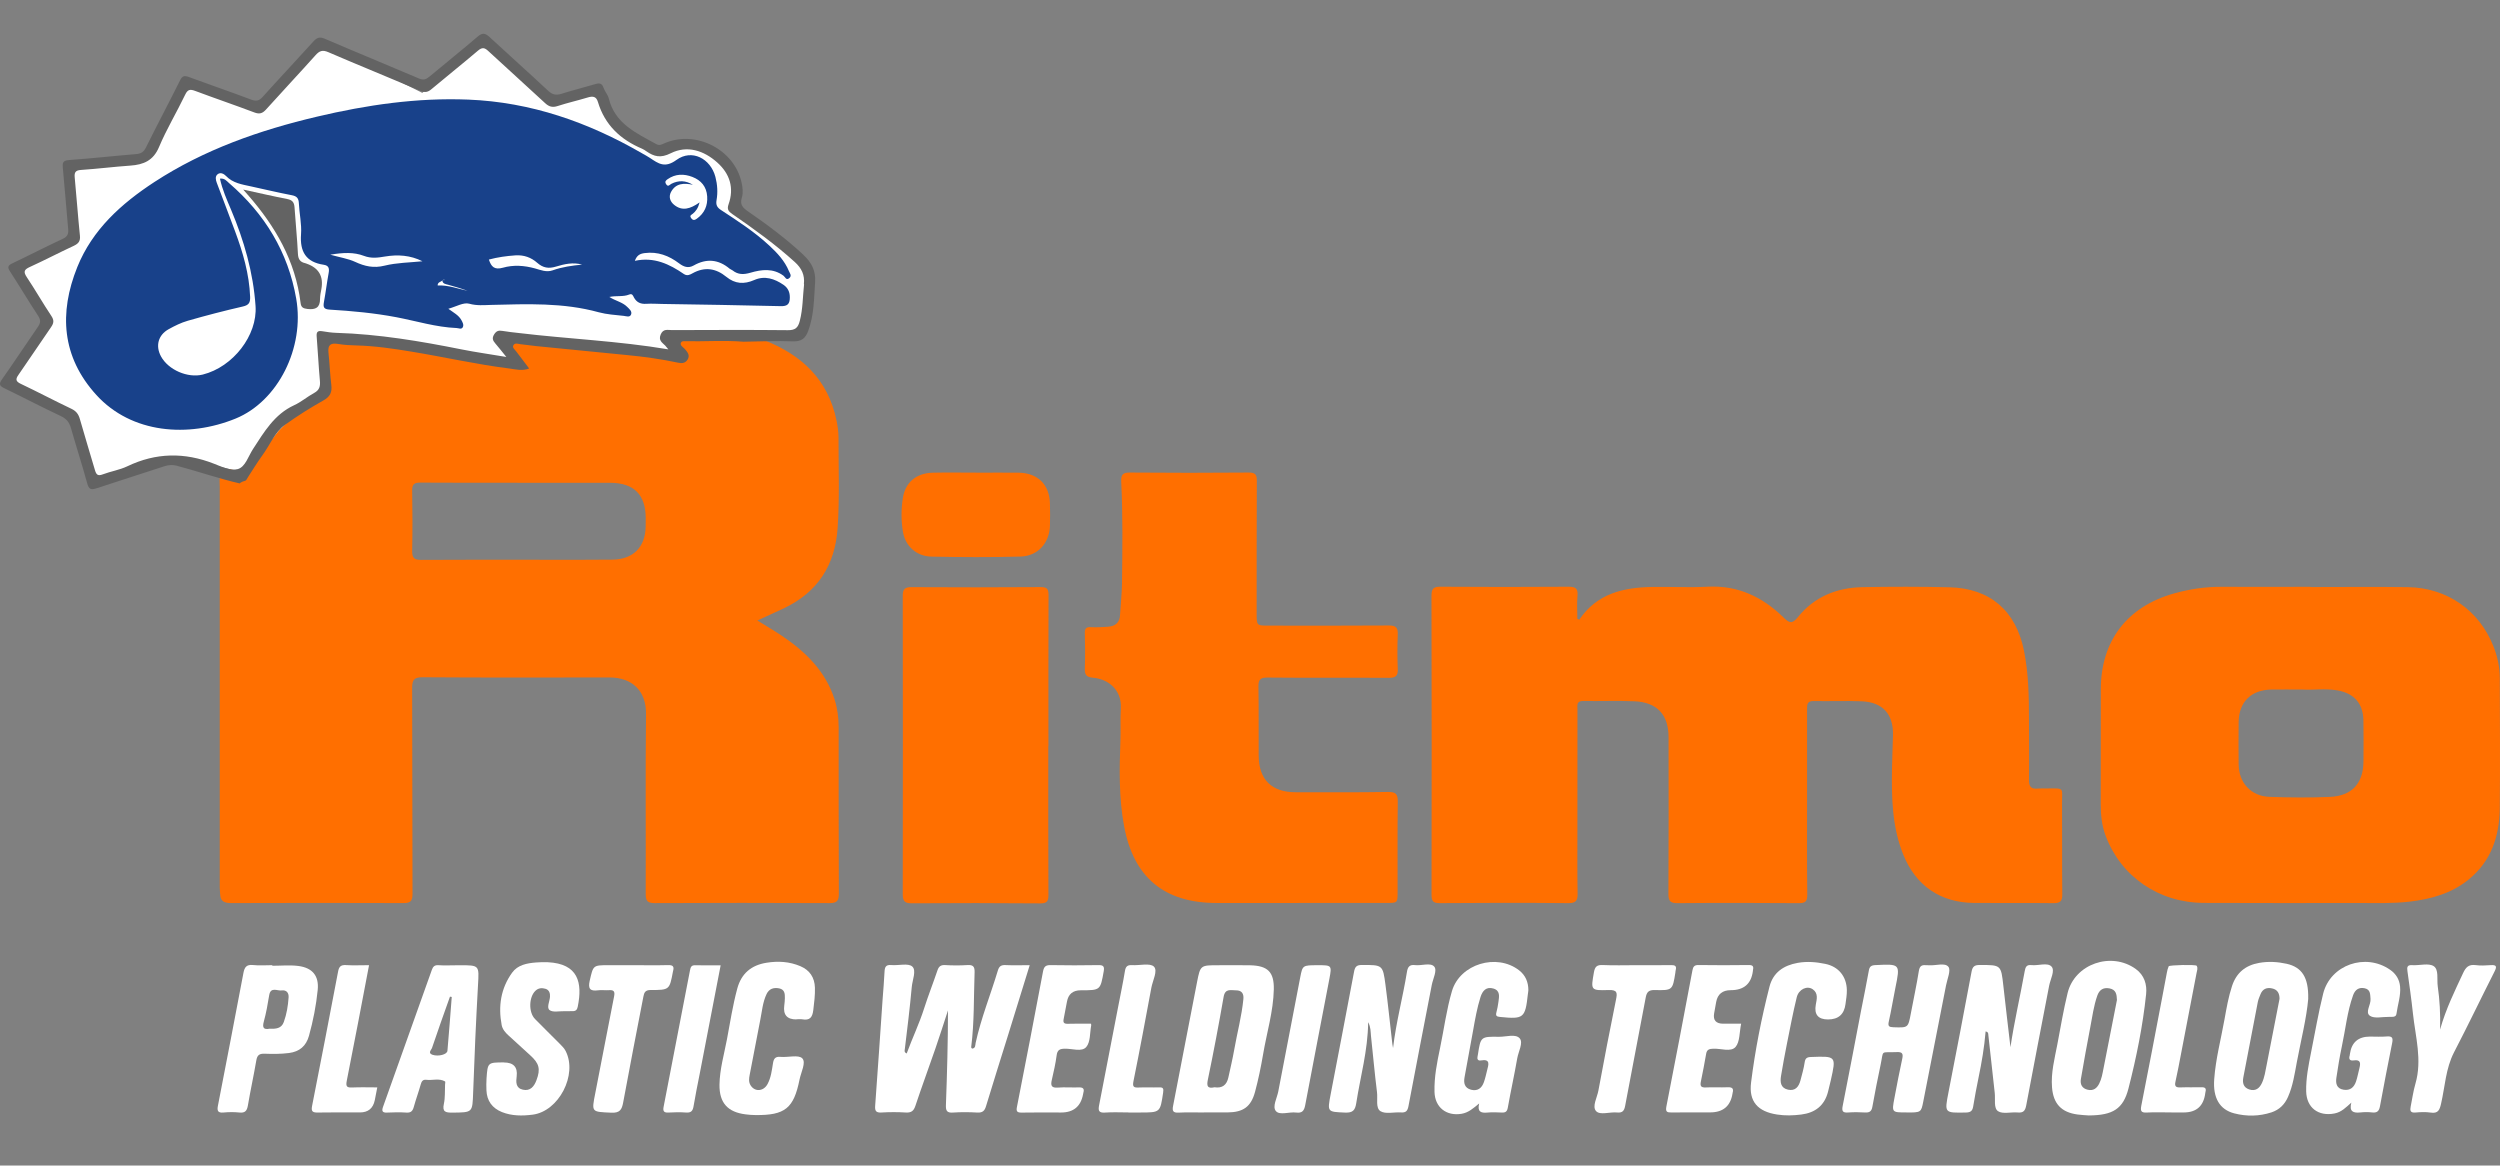 <svg fill="none" height="69" viewBox="0 0 148 69" width="148" xmlns="http://www.w3.org/2000/svg"><rect x="0" y="0" width="148" height="69" fill="#808080" stroke="none"/><path d="m42.978 19.597c.743.235 1.53.257 2.265.544 2.226.872 3.779 2.338 4.278 4.745.069.337.119.687.119 1.03-.003 1.783.069 3.566-.053 5.347-.15 2.197-1.181 3.804-3.197 4.756-.491.232-.984.453-1.555.715.513.318.976.588 1.419.883 1.419.95 2.603 2.095 3.147 3.771.175.541.244 1.096.247 1.656.003 3.285-.005 6.569.011 9.857 0 .431-.108.563-.554.563-3.449-.017-6.901-.017-10.35 0-.416 0-.532-.127-.529-.535.014-3.55-.022-7.099.019-10.649.017-1.394-.832-2.178-2.176-2.175-3.682.008-7.364.014-11.046-.011-.518-.003-.624.157-.624.64.019 4.06.003 8.123.022 12.184 0 .456-.141.547-.563.544-3.382-.014-6.768-.011-10.15 0-.385 0-.646-.069-.671-.494-.008-.141-.028-.284-.028-.431 0-7.908 0-15.816 0-23.722 0-.395-.116-.847.466-.98.072-.017.125-.146.177-.229.283-.428.543-.87.846-1.281.446-.607.724-1.361 1.35-1.813.724-.522 1.483-.999 2.26-1.435.402-.226.524-.486.471-.916-.078-.638-.1-1.284-.169-1.921-.05-.464.141-.58.574-.508.358.061.724.08 1.087.088 1.098.028 2.179.188 3.258.367 1.927.317 3.834.753 5.775.996.374.047.768.168 1.187 0-.275-.362-.527-.687-.771-1.016-.083-.113-.258-.224-.15-.378.097-.138.28-.055.421-.041.313.03.624.083.937.113 1.78.177 3.56.356 5.34.527 1.023.097 2.038.24 3.044.453.227.047.427.033.563-.193.141-.237.006-.408-.133-.577-.053-.063-.116-.119-.177-.171-.08-.069-.141-.152-.08-.257.044-.08.133-.077.219-.074 1.159.025 2.318-.064 3.477.03m-12.332 8.979c-1.921 0-3.845.005-5.767-.008-.366-.003-.491.105-.482.48.022 1.187.025 2.377 0 3.563-.008.408.116.535.532.533 2.321-.017 4.641-.008 6.959-.008 1.458 0 2.917.011 4.375-.008 1.223-.017 1.935-.743 1.957-1.954.003-.166.003-.331.003-.494 0-1.399-.699-2.098-2.11-2.101-1.821-.003-3.646 0-5.467 0" fill="#ff6f00"/><path d="m4.5 24.5-4-2 2.5-3.5-2-3 3-1.5.5-.5-.5-4 4.5-.5.5-.5 2-4 4.5 1.5 3.5-4 6 3 3.5-3 4 3.5 3-.5.5 1.5 1 1 2 1c1.2-.8 2.833-.333 3.5 0 1.2.8 1.167 2.667 1 3.5l4 3 .5 2-.5 2.5h-8l.5 1-10-1 .5 1.5-11.5-1.5v3l-2.5 2.5-2 2.5-4-1-5 1.5z" fill="#fff"/><path d="m47.567 15.09c-1.018-.952-2.132-1.78-3.277-2.57-.316-.218-.505-.403-.371-.828.086-.273.047-.588-.017-.883-.424-1.957-2.7-3.127-4.55-2.335-.164.069-.294.171-.499.058-1.181-.654-2.448-1.209-2.814-2.708-.053-.218-.233-.403-.305-.618-.089-.273-.238-.304-.485-.229-.665.199-1.342.362-2.005.574-.322.102-.538.061-.793-.177-1.145-1.074-2.321-2.117-3.471-3.183-.25-.229-.416-.271-.702-.025-.94.809-1.913 1.579-2.864 2.377-.2.168-.36.21-.613.102-1.855-.792-3.724-1.557-5.575-2.352-.302-.13-.466-.069-.668.157-.998 1.104-2.018 2.183-3.011 3.29-.213.237-.385.265-.679.155-1.223-.461-2.459-.883-3.688-1.336-.266-.099-.391-.069-.524.204-.66 1.33-1.358 2.639-2.016 3.969-.139.282-.305.367-.599.392-1.32.108-2.637.257-3.959.351-.355.025-.388.16-.363.45.114 1.215.208 2.432.319 3.646.025.273-.042.439-.324.569-1.004.467-1.988.977-2.989 1.452-.255.121-.294.221-.136.469.566.872 1.098 1.767 1.669 2.636.164.251.15.419-.014.654-.715 1.03-1.403 2.084-2.127 3.108-.208.295-.133.392.152.53 1.117.541 2.215 1.118 3.338 1.645.338.16.499.375.596.715.311 1.093.663 2.175.962 3.271.097.353.23.392.549.287 1.334-.444 2.678-.861 4.012-1.303.25-.083.48-.099.729-.036 1.07.281 2.656.811 3.737 1.049.072-.066.172-.119.319-.152.072-.017.125-.146.177-.229.283-.428.543-.869.846-1.281.446-.607.724-1.361 1.35-1.813.724-.522 1.483-.999 2.26-1.435.402-.226.524-.486.471-.916-.078-.638-.1-1.284-.169-1.921-.05-.464.141-.58.574-.508.358.061.724.08 1.087.088 1.098.028 2.179.188 3.258.367 1.927.317 3.834.753 5.775.996.374.047.768.166 1.187 0-.275-.362-.527-.687-.771-1.016-.083-.113-.258-.224-.15-.378.097-.138.28-.055.421-.041.313.03.624.083.937.113 1.78.177 3.56.356 5.34.527 1.023.097 2.038.24 3.044.453.227.05.427.033.563-.193.141-.237.006-.408-.133-.577-.053-.064-.116-.119-.177-.171-.08-.069-.141-.152-.08-.257.044-.08.133-.077.219-.074 1.159.025 2.318-.064 3.477.03.979-.014 1.957-.061 2.93-.022.516.019.746-.193.904-.629.344-.933.338-1.905.405-2.876.047-.679-.216-1.168-.69-1.609m.036 1.739c-.08.721-.069 1.446-.252 2.159-.1.395-.255.56-.704.555-2.29-.025-4.58-.011-6.867-.005-.244 0-.516-.097-.665.259-.147.351.086.478.266.657.044.044.083.097.186.224-2.991-.502-5.928-.616-8.839-.966-.33-.039-.66-.069-.987-.127-.225-.039-.36.003-.488.212-.133.218-.08.356.064.522.194.224.374.458.66.809-.97-.163-1.808-.279-2.634-.444-2.456-.491-4.918-.908-7.43-.983-.28-.008-.563-.052-.84-.097-.272-.044-.347.052-.324.317.072.872.111 1.747.191 2.617.03.331-.03.555-.344.723-.407.221-.765.535-1.184.726-1.173.541-1.774 1.584-2.434 2.595-.277.422-.449 1.057-.898 1.184-.41.116-.962-.141-1.417-.32-1.738-.682-3.43-.657-5.124.155-.457.218-.981.298-1.461.48-.288.11-.377.008-.452-.243-.294-1.013-.61-2.021-.896-3.036-.083-.29-.219-.472-.505-.607-1.001-.475-1.982-.996-2.983-1.471-.311-.146-.333-.273-.144-.541.652-.936 1.281-1.888 1.93-2.824.158-.229.186-.4.017-.654-.505-.756-.954-1.546-1.458-2.302-.219-.329-.15-.45.189-.605.873-.398 1.724-.845 2.595-1.25.274-.13.396-.273.363-.596-.119-1.143-.197-2.291-.308-3.437-.03-.304.033-.436.372-.458.976-.066 1.946-.188 2.922-.257.782-.055 1.359-.295 1.697-1.101.446-1.06 1.048-2.056 1.547-3.097.152-.32.297-.334.599-.221 1.162.436 2.337.834 3.496 1.272.299.113.477.063.685-.166.973-1.082 1.971-2.142 2.942-3.227.23-.257.41-.323.754-.174 1.808.781 3.635 1.518 5.445 2.288.269.113.441.086.657-.097.912-.767 1.847-1.507 2.753-2.28.247-.21.391-.188.61.017 1.117 1.035 2.251 2.051 3.366 3.086.233.218.441.273.751.171.58-.19 1.181-.323 1.766-.502.299-.091.51-.077.61.262.405 1.355 1.331 2.228 2.614 2.769.091.039.175.097.255.152.46.317.837.42 1.444.116.965-.483 1.955-.168 2.753.549.743.665 1.009 1.504.671 2.465-.108.306-.014.425.222.588 1.281.883 2.542 1.791 3.699 2.84.399.362.596.762.535 1.306" fill="#636363"/><g fill="#fff"><path d="m53.675 62.37c.33-.903.746-1.766 1.037-2.683.241-.754.532-1.491.785-2.239.08-.24.202-.331.463-.315.43.025.862.028 1.292 0 .338-.022.455.064.444.425-.053 1.48-.014 2.962-.202 4.436-.003.025.03.052.05.083.216-.014.189-.204.213-.331.319-1.466.884-2.854 1.314-4.284.072-.243.183-.342.449-.329.463.022.926.005 1.439.005-.441 1.424-.865 2.804-1.295 4.187-.43 1.386-.871 2.766-1.289 4.154-.083.279-.202.4-.513.384-.48-.028-.962-.033-1.442 0-.369.028-.435-.116-.421-.447.069-1.861.119-3.724.122-5.601-.247.751-.485 1.507-.743 2.252-.391 1.137-.81 2.266-1.189 3.406-.103.304-.25.406-.568.387-.48-.03-.962-.028-1.442 0-.319.017-.391-.094-.369-.395.155-2.103.297-4.207.441-6.313.039-.544.089-1.085.114-1.629.014-.271.075-.422.399-.392.424.039 1.001-.13 1.242.086.261.232.005.803-.03 1.22-.111 1.226-.261 2.446-.41 3.666-.014.108-.047.185.111.262"/><path d="m119.018 62.006c.221-1.51.574-3.003.845-4.513.045-.246.106-.389.394-.359.41.047.956-.174 1.195.088.216.237-.067.743-.142 1.129-.451 2.363-.917 4.723-1.358 7.088-.061.323-.172.45-.507.42-.394-.036-.882.108-1.162-.077-.266-.177-.153-.701-.194-1.074-.128-1.146-.252-2.294-.38-3.439-.008-.072.014-.168-.161-.21-.075.933-.233 1.844-.421 2.749-.119.563-.219 1.132-.316 1.7-.042.248-.144.348-.422.353-1.286.025-1.278.036-1.039-1.195.463-2.379.923-4.759 1.366-7.141.059-.309.175-.398.483-.398 1.267 0 1.261-.011 1.4 1.242.133 1.212.28 2.421.421 3.63"/><path d="m82.47 62.031c.18-1.526.579-2.995.821-4.491.044-.279.141-.447.471-.406.391.05.918-.166 1.142.086.194.218-.069.712-.141 1.082-.46 2.393-.931 4.784-1.381 7.179-.055.29-.152.395-.444.375-.413-.028-.915.113-1.214-.074-.297-.188-.155-.734-.205-1.123-.139-1.112-.238-2.228-.358-3.343-.025-.243-.005-.497-.166-.803-.017 1.684-.463 3.227-.707 4.803-.064.403-.197.569-.654.549-1.059-.047-1.062-.019-.857-1.093.46-2.413.931-4.822 1.381-7.235.055-.293.139-.411.466-.411 1.223 0 1.239-.019 1.397 1.184.152 1.159.272 2.324.405 3.486.008.077.025.152.039.229"/><path d="m71.272 65.859c-.499 0-.995-.019-1.492.008-.336.019-.394-.099-.333-.4.477-2.443.94-4.888 1.419-7.331.194-.997.208-.994 1.256-.994.629 0 1.262-.011 1.891.003 1.04.025 1.417.397 1.397 1.424-.028 1.311-.419 2.567-.635 3.85-.128.745-.28 1.491-.477 2.222-.241.889-.707 1.206-1.63 1.214-.466.003-.929 0-1.395 0zm.624-1.493c.471.074.729-.143.824-.582.119-.546.249-1.09.346-1.64.175-1.002.444-1.987.543-3.003.03-.317-.097-.516-.438-.513-.305 0-.643-.127-.732.384-.285 1.634-.593 3.265-.931 4.891-.086.408-.022.552.391.464"/><path d="m112.86 65.856c-.865 0-.871 0-.71-.85.147-.778.294-1.554.463-2.327.064-.301.006-.411-.327-.395-1.004.044-.757-.163-.957.765-.174.823-.338 1.648-.485 2.473-.047.268-.169.353-.432.337-.33-.019-.666-.025-.996 0-.324.025-.393-.072-.329-.389.374-1.874.726-3.754 1.086-5.628.153-.792.322-1.582.461-2.377.041-.246.141-.32.385-.331 1.483-.072 1.478-.08 1.187 1.35-.136.662-.239 1.33-.389 1.99-.066.287.02.331.28.34.866.028.863.036 1.024-.814.158-.842.341-1.681.476-2.526.048-.287.17-.359.419-.334.067.005.133 0 .2.003.391.03.923-.171 1.131.094.158.202-.067.715-.139 1.085-.446 2.296-.898 4.59-1.35 6.887-.128.654-.133.651-.998.651"/><path d="m136.648 59.124c-.1 1.157-.43 2.451-.676 3.759-.131.696-.231 1.397-.522 2.054-.197.45-.515.762-.981.916-.727.237-1.472.248-2.202.058-.87-.226-1.267-.919-1.186-2.018.086-1.201.399-2.368.61-3.55.119-.662.233-1.331.446-1.974.258-.781.793-1.223 1.603-1.366.549-.097 1.092-.066 1.627.052.904.202 1.306.806 1.278 2.065m-1.697.022c.003-.323-.108-.558-.443-.629-.313-.069-.557.03-.682.342-.061.152-.13.306-.161.464-.291 1.485-.574 2.973-.857 4.461-.061.317-.002.599.35.715.371.121.604-.066.751-.381.153-.331.205-.693.275-1.049.255-1.308.51-2.617.765-3.925"/><path d="m123.676 66.036c-.231-.019-.463-.025-.691-.058-.956-.13-1.428-.638-1.505-1.601-.07-.87.152-1.7.313-2.542.194-1.018.363-2.043.61-3.05.419-1.72 2.581-2.47 4.034-1.421.507.367.674.919.613 1.49-.197 1.885-.574 3.743-1.043 5.576-.31 1.226-.937 1.593-2.331 1.604m1.646-6.843c-.011-.326-.052-.605-.443-.679-.374-.069-.602.091-.721.436-.214.61-.294 1.248-.416 1.877-.194 1.016-.38 2.037-.554 3.056-.053.312.069.555.407.632.327.077.538-.083.677-.361.144-.282.194-.591.255-.897.263-1.355.532-2.711.798-4.066"/><path d="m87.566 65.326c-.341.279-.627.541-1.04.61-.901.152-1.578-.381-1.603-1.289-.025-.881.147-1.739.327-2.595.236-1.129.38-2.277.707-3.384.474-1.598 2.645-2.258 3.976-1.223.38.295.543.696.546 1.168 0 .083-.022.163-.03.246-.155 1.413-.244 1.485-1.647 1.344-.194-.019-.269-.061-.216-.265.056-.207.094-.419.122-.629.042-.312.114-.665-.297-.787-.424-.127-.646.13-.765.502-.205.646-.319 1.311-.438 1.976-.166.925-.338 1.847-.507 2.771-.064.348 0 .638.383.74.391.102.638-.094.762-.447.083-.232.133-.475.194-.715.078-.317.213-.673-.374-.571-.177.03-.233-.083-.194-.246.008-.033.014-.064.019-.097.164-1.063.166-1.074 1.253-1.057.421.005.987-.193 1.228.099.213.259-.083.776-.152 1.179-.169.974-.385 1.94-.557 2.912-.042.235-.133.304-.352.295-.283-.011-.566-.028-.846 0-.388.039-.621-.039-.499-.535"/><path d="m139.204 65.271c-.319.281-.582.566-1.001.646-.959.185-1.655-.34-1.677-1.306-.017-.778.136-1.54.288-2.302.236-1.162.43-2.335.718-3.486.427-1.709 2.507-2.429 3.965-1.411.344.24.549.569.588.988.05.552-.141 1.077-.214 1.615-.019.141-.116.185-.249.182-.067 0-.133.005-.2.003-.38-.008-.851.116-1.117-.061-.313-.207.061-.651.03-1.005-.024-.273.003-.549-.341-.627-.349-.077-.573.086-.69.408-.352.986-.449 2.023-.668 3.039-.13.613-.23 1.231-.322 1.849-.05.334.011.643.427.709.4.064.627-.154.741-.502.083-.248.127-.511.194-.765.072-.287.094-.533-.336-.469-.227.033-.305-.072-.238-.287.008-.03.008-.066.014-.099.098-.683.493-1.024 1.186-1.024.333 0 .666.022.996-.008.349-.03.374.113.316.4-.25 1.245-.491 2.49-.721 3.74-.053.284-.172.392-.463.359-.23-.028-.466-.025-.696 0-.433.047-.674-.058-.533-.588"/><path d="m26.995 57.142h.2c1.198 0 1.17-.005 1.103 1.173-.119 2.12-.213 4.242-.288 6.365-.044 1.187-.019 1.176-1.225 1.187-.399.003-.616-.033-.507-.524.08-.364.05-.753.069-1.134.003-.064.028-.171 0-.188-.352-.204-.74-.05-1.112-.097-.211-.025-.28.099-.33.282-.125.444-.286.878-.408 1.322-.067.243-.169.356-.438.337-.38-.025-.762-.019-1.142 0-.31.017-.322-.119-.236-.356.962-2.697 1.924-5.394 2.884-8.093.067-.191.161-.293.394-.276.346.025.696.005 1.042.005m-.258 1.874c-.036-.006-.069-.011-.105-.017-.36 1.016-.726 2.029-1.067 3.047-.036.105-.263.293.033.395.344.116.865-.014.884-.237.094-1.063.172-2.125.255-3.188z"/><path d="m47.146 60.35c-.551.002-.79-.271-.718-.817.019-.146.033-.295.036-.444.006-.257-.011-.511-.336-.577-.324-.064-.596.019-.746.334-.23.483-.272 1.016-.374 1.532-.211 1.085-.421 2.167-.627 3.252-.039.21-.072.422.055.624.249.395.762.364 1.001-.075.208-.384.255-.817.324-1.239.044-.265.133-.403.444-.373.444.041 1.067-.141 1.289.086.238.243-.075.823-.161 1.253-.341 1.706-.86 2.123-2.603 2.106-.197 0-.397-.017-.593-.042-1.059-.132-1.558-.682-1.544-1.756.014-.911.272-1.789.441-2.68.189-1.005.344-2.015.61-3.003.241-.9.832-1.394 1.738-1.537.685-.11 1.356-.069 1.999.204.557.237.843.668.862 1.272.014.447-.044.886-.097 1.328-.053.436-.208.624-.651.546-.114-.019-.233-.003-.347-.003"/><path d="m108.224 60.352c-.591 0-.834-.292-.729-.875.061-.329.153-.676-.175-.908-.332-.237-.834-.014-.953.469-.228.927-.402 1.869-.591 2.804-.122.613-.236 1.231-.338 1.847-.061.367-.033.723.416.82.432.094.637-.182.734-.552.092-.351.195-.701.247-1.057.036-.248.125-.317.375-.326 1.497-.055 1.497-.061 1.172 1.386-.05.224-.105.45-.163.673-.211.817-.757 1.242-1.583 1.347-.48.061-.957.075-1.434 0-1.137-.174-1.68-.767-1.539-1.893.239-1.913.613-3.806 1.09-5.675.216-.842.832-1.261 1.675-1.411.551-.097 1.095-.05 1.63.061.782.16 1.259.745 1.275 1.548.006.279-.044.558-.08.834-.078.604-.421.906-1.029.908z"/><path d="m29.826 62.898c.571 0 .825.271.762.811-.042.34-.069.701.363.8.444.102.671-.196.807-.558.255-.673.161-1.002-.38-1.488-.43-.386-.851-.784-1.281-1.17-.189-.171-.355-.37-.399-.613-.211-1.112-.05-2.172.621-3.1.33-.458.879-.56 1.419-.602.23-.017.463-.025.693-.014 1.794.088 2.068 1.195 1.769 2.642-.036.177-.119.257-.299.254-.166-.003-.333.008-.496.003-.297-.008-.671.083-.868-.064-.191-.141.003-.513.022-.784.014-.202-.036-.409-.266-.478-.213-.063-.421-.052-.599.121-.388.375-.41 1.272-.022 1.667.485.497.984.98 1.472 1.474.128.127.261.262.341.419.721 1.405-.405 3.577-1.957 3.771-.61.077-1.228.08-1.813-.154-.574-.232-.893-.662-.918-1.289-.008-.229-.011-.464.005-.693.067-.958.069-.955 1.029-.958"/><path d="m16.119 57.173c.513 0 1.031-.052 1.536.011.846.108 1.237.588 1.153 1.421-.091.916-.269 1.822-.516 2.713-.169.605-.557.941-1.189 1.021-.48.061-.959.058-1.436.041-.299-.011-.438.074-.491.384-.152.891-.347 1.778-.499 2.669-.053.312-.155.467-.505.428-.311-.033-.629-.03-.943 0-.349.033-.383-.124-.327-.406.507-2.617 1.015-5.233 1.508-7.85.064-.342.177-.516.568-.475.377.041.76.008 1.142.008v.03m-.161 3.732c.369.014.702-.005.843-.398.169-.467.249-.955.283-1.449.022-.287-.136-.458-.413-.42-.261.036-.654-.237-.738.295-.083.519-.177 1.041-.316 1.549-.105.378.003.488.341.422z"/><path d="m64.591 60.606c.005.066.011.083.008.097-.083.436-.039.983-.291 1.278-.266.312-.837.091-1.27.102-.299.005-.444.072-.485.395-.064.488-.175.972-.286 1.455-.075.32-.033.483.358.453.41-.033.829.003 1.242-.011.247-.008.338.072.269.312-.008.03-.014.064-.019.097-.135.718-.568 1.077-1.298 1.077-.779 0-1.558-.011-2.337.005-.285.005-.33-.086-.277-.345.524-2.666 1.04-5.336 1.542-8.008.055-.287.152-.381.444-.378.945.017 1.891.017 2.836 0 .294-.005.363.08.313.367-.2 1.123-.191 1.123-1.356 1.123-.468 0-.741.226-.821.679-.061.34-.125.682-.194 1.018-.042.207.008.295.244.287.46-.017.923-.005 1.381-.005"/><path d="m103.076 60.606c-.108.508-.07 1.077-.333 1.375-.28.318-.871.08-1.322.102-.228.011-.372.044-.416.298-.095.552-.2 1.101-.314 1.651-.052.254.003.359.289.345.429-.022.862.008 1.292-.011.263-.011.377.061.299.331-.005.017-.005.033-.008.05-.12.738-.561 1.107-1.323 1.107s-1.525-.005-2.287.005c-.272.003-.363-.039-.302-.359.529-2.683 1.034-5.369 1.541-8.055.039-.207.106-.317.347-.315.995.011 1.988.017 2.983 0 .277-.006.299.11.252.32-.002.017-.005.033-.005.05-.1.745-.535 1.118-1.306 1.118-.49 0-.778.233-.865.698-.042.226-.08.455-.122.682-.068.401.111.603.538.605h1.059"/><path d="m144.453 60.949c.352-1.25.873-2.288 1.361-3.34.158-.342.33-.527.735-.475.294.039.596.025.892.003.364-.028.383.086.233.381-.804 1.587-1.572 3.194-2.392 4.772-.499.963-.535 2.029-.771 3.05-.086.378-.18.594-.624.524-.291-.044-.596-.028-.893-.003-.305.028-.33-.119-.282-.353.094-.453.152-.914.282-1.355.408-1.408-.002-2.78-.149-4.162-.089-.836-.208-1.667-.325-2.501-.033-.237-.016-.373.286-.353.43.028.956-.138 1.264.055.319.202.186.778.244 1.192.114.803.164 1.609.139 2.564z"/><path d="m96.835 57.139c.696 0 1.392.008 2.088-.005.238-.005.347.052.277.304-.014.047-.011.099-.019.146-.164 1.032-.166 1.052-1.217 1.027-.363-.008-.477.119-.538.444-.399 2.136-.818 4.27-1.217 6.409-.055.298-.161.428-.48.395-.427-.044-1.006.177-1.242-.083-.247-.271.064-.803.139-1.217.33-1.797.679-3.591 1.042-5.383.078-.386.091-.582-.427-.566-1.084.036-1.065.008-.882-1.043.061-.356.189-.453.538-.436.646.03 1.292.008 1.938.008z"/><path d="m37.473 57.139c.696 0 1.392.014 2.088-.005.28-.008.355.091.288.34-.005.017-.008.033-.011.047-.202 1.074-.202 1.09-1.32 1.087-.324 0-.385.157-.43.395-.402 2.084-.812 4.168-1.195 6.258-.078.428-.194.635-.707.61-1.181-.055-1.17-.014-.943-1.167.377-1.905.732-3.815 1.112-5.719.058-.295-.017-.389-.308-.367-.213.017-.435-.022-.646.008-.469.063-.596-.094-.491-.56.211-.922.189-.927 1.123-.927h1.442z"/><path d="m128.544 65.856c-.48 0-.962-.022-1.442.006-.352.022-.399-.091-.335-.414.424-2.134.829-4.27 1.236-6.407.095-.486.181-.972.275-1.458.025-.13.055-.262.108-.378.039-.08 1.603-.11 1.655-.033.089.135.022.284-.003.422-.305 1.604-.612 3.205-.923 4.806-.105.549-.208 1.099-.33 1.645-.061.273.039.34.297.329.413-.017.829.005 1.242-.008.227-.008.299.072.238.284-.005.017-.005.033-.008.05-.092.767-.514 1.153-1.264 1.157-.25 0-.496 0-.746 0z"/><path d="m66.8 65.856c-.463 0-.929-.025-1.392.008-.374.025-.399-.133-.341-.433.38-1.94.751-3.881 1.126-5.821.136-.712.288-1.421.405-2.134.044-.271.158-.356.421-.34.444.028 1.056-.141 1.292.086.244.24-.069.817-.15 1.248-.344 1.847-.685 3.693-1.059 5.532-.069.342.014.392.316.378.396-.019.796.005 1.192-.008.255-.011.283.069.247.315-.175 1.173-.164 1.173-1.364 1.173-.233 0-.463 0-.696 0"/><path d="m22.335 64.374c-.058.301-.1.527-.147.753-.1.486-.392.729-.876.729-.829 0-1.658-.011-2.484.006-.297.005-.421-.044-.355-.378.521-2.65 1.037-5.3 1.539-7.952.055-.301.155-.417.469-.398.444.028.89.005 1.367.005-.441 2.31-.865 4.574-1.317 6.832-.069.345-.005.425.33.408.477-.022.957-.005 1.478-.005"/><path d="m42.663 57.142c-.424 2.194-.837 4.342-1.253 6.492-.119.613-.249 1.226-.349 1.841-.044.273-.133.409-.438.387-.346-.025-.696-.022-1.042 0-.266.017-.347-.069-.297-.331.527-2.697 1.048-5.394 1.564-8.09.036-.185.078-.304.299-.298.493.011.99.003 1.517.003"/><path d="m78.004 57.14c.835 0 .848 0 .696.803-.474 2.493-.962 4.982-1.431 7.478-.064.334-.175.488-.538.442-.407-.052-.965.177-1.195-.083-.23-.262.064-.773.139-1.17.427-2.25.862-4.499 1.298-6.749.139-.72.144-.718 1.029-.72"/></g><path d="m37.592 15.44c1.131-.243 2.041.196 2.897.784.2.135.377.028.507-.044.726-.403 1.383-.298 2.005.21.51.417 1.045.453 1.65.188.621-.273 1.2-.08 1.733.284.263.182.38.433.374.762-.006.375-.141.511-.541.5-2.337-.058-4.677-.091-7.014-.13-.316-.005-.632-.028-.945-.008-.333.022-.571-.083-.732-.381-.053-.099-.089-.246-.285-.166-.355.144-.746.052-1.167.141.36.235.768.301 1.048.58.125.127.311.265.238.456-.075.196-.294.097-.441.083-.494-.055-.998-.083-1.472-.212-2.099-.58-4.236-.489-6.377-.436-.427.011-.843.055-1.295-.072-.333-.094-.773.174-1.234.301.313.229.613.378.774.673.075.135.155.282.08.42-.078.146-.241.052-.363.047-1.217-.05-2.376-.414-3.563-.64-1.303-.248-2.626-.37-3.948-.45-.358-.022-.399-.146-.344-.45.105-.569.172-1.143.277-1.709.05-.271.017-.45-.291-.497-1.056-.155-1.417-.781-1.342-1.808.044-.602-.1-1.214-.128-1.825-.014-.295-.111-.425-.413-.483-.812-.155-1.616-.348-2.426-.524-.529-.116-1.067-.191-1.475-.616-.119-.124-.322-.237-.493-.105-.164.127-.116.337-.053.508.358.958.729 1.91 1.081 2.868.466 1.256.843 2.534.893 3.886.011.34-.072.486-.427.569-1.095.251-2.185.535-3.266.845-.394.113-.771.301-1.131.5-.624.345-.79.991-.452 1.612.435.798 1.58 1.295 2.47 1.074 1.799-.45 3.244-2.327 3.127-4.055-.136-1.996-.682-3.884-1.456-5.719-.247-.585-.51-1.168-.651-1.825.283-.036.405.149.541.265 2.115 1.822 3.493 4.085 3.973 6.84.507 2.906-1.076 6.072-3.588 7.099-2.797 1.14-6.152.897-8.243-1.397-2.052-2.255-2.221-4.855-1.128-7.574.893-2.214 2.601-3.751 4.561-5.032 2.95-1.924 6.224-3.067 9.626-3.87 2.944-.696 5.922-1.132 8.961-1.01 3.712.149 7.1 1.339 10.286 3.18.158.091.319.174.471.276.499.334.879.616 1.564.116.909-.662 2.018-.088 2.307 1.005.119.456.147.922.067 1.375-.053.304.05.447.28.596.984.643 1.971 1.284 2.836 2.087.474.439.92.911 1.17 1.521.047.116.18.262.033.4-.191.179-.255-.055-.352-.127-.616-.458-1.295-.375-1.955-.182-.402.116-.732.127-1.062-.135-.05-.041-.122-.058-.172-.099-.665-.56-1.378-.621-2.132-.193-.322.182-.593.08-.865-.127-.602-.456-1.262-.707-2.038-.607-.28.036-.458.13-.579.456m-11.389 1.148c-.075.113-.288.097-.286.312.618-.028 1.187.191 1.772.32-.377-.141-.765-.254-1.151-.362-.152-.044-.336-.05-.344-.271.014 0 .033 0 .042-.008.025-.022.08.058.08-.028-.039.011-.078.022-.117.033m15.224-4.596c-.091.348-.225.519-.399.665-.086.072-.213.102-.1.259.108.152.208.127.333.039.455-.326.654-.77.616-1.325-.039-.577-.358-.95-.876-1.151-.502-.193-1.006-.188-1.467.135-.094.066-.183.138-.094.284.122.207.216.039.316-.011.43-.218.851-.202 1.275.058-.527-.113-1.015-.102-1.298.431-.147.281-.05.563.186.754.477.389.951.248 1.506-.141m-16.408 3.481c-.707-.356-1.453-.406-2.212-.279-.421.072-.815.127-1.25-.039-.591-.226-1.225-.199-1.993-.069.582.163 1.056.232 1.475.425.571.265 1.095.384 1.741.224.724-.179 1.492-.182 2.24-.26m9.457.199c-.532-.155-1.051-.036-1.55.116-.435.133-.765.08-1.115-.229-.349-.309-.782-.469-1.281-.436-.529.036-1.051.108-1.575.248.136.417.319.627.829.483.621-.177 1.264-.135 1.907.044.324.091.671.24 1.034.113.566-.202 1.156-.284 1.749-.34z" fill="#18418a"/><path d="m14.4 11.223c.962.21 1.783.4 2.609.56.299.058.407.199.427.489.061.922.158 1.841.202 2.763.017.32.139.483.435.546.033.006.064.022.094.033.708.252.994.75.86 1.493-.036.193-.08.392-.08.588 0 .516-.258.651-.743.596-.266-.03-.38-.099-.41-.362-.302-2.484-1.5-4.541-3.119-6.39-.064-.072-.125-.143-.272-.312" fill="#636363"/><path d="m93.494 36.686c1.034-1.543 2.598-1.907 4.3-1.938 1.095-.019 2.193.044 3.283-.014 1.805-.097 3.263.602 4.505 1.819.341.334.513.406.854-.019.973-1.214 2.309-1.747 3.84-1.775 1.708-.03 3.418-.033 5.126.008 2.421.058 3.945 1.397 4.42 3.762.271 1.355.293 2.722.293 4.091 0 1.19.017 2.377 0 3.566-.005.398.147.538.527.497.164-.017.333-.003.497-.006 1.128-.008.926-.074.934.905.014 1.783-.006 3.566.014 5.349.005.403-.1.541-.524.535-1.558-.022-3.119 0-4.678-.011-2.015-.014-3.476-1.021-4.219-2.879-.655-1.634-.688-3.348-.66-5.071.011-.66.044-1.319.058-1.979.031-1.25-.607-1.96-1.863-2.01-.945-.036-1.891.005-2.836-.014-.375-.008-.388.196-.386.472.003 1.783 0 3.566 0 5.349 0 1.883-.011 3.765.011 5.647.006.398-.116.5-.504.497-2.39-.017-4.777-.022-7.167 0-.452.006-.552-.135-.549-.56.017-3.089.011-6.175.008-9.263 0-1.333-.676-2.07-2.016-2.128-1.009-.044-2.024 0-3.036-.017-.416-.008-.341.262-.341.5 0 2.379-.003 4.756-.003 7.133 0 1.256-.011 2.509.011 3.765.008.411-.086.571-.546.569-2.537-.025-5.076-.022-7.613 0-.41.003-.488-.133-.488-.505.011-5.896.011-11.789-.003-17.685 0-.442.122-.547.554-.541 2.52.019 5.043.017 7.563 0 .407 0 .566.099.527.53-.042.456-.008.916-.008 1.375.039.017.078.03.117.047" fill="#ff6f00"/><path d="m136.773 34.754c1.924 0 3.848-.022 5.772.005 2.321.036 4.223 1.369 5.068 3.506.239.602.372 1.231.374 1.883.006 2.559.025 5.117 0 7.676-.016 1.664-.499 3.16-1.854 4.253-1.012.817-2.216 1.151-3.488 1.3-.993.116-1.988.08-2.981.08-3.069.003-6.135.008-9.204-.006-2.662-.011-4.899-1.554-5.806-3.972-.222-.596-.291-1.212-.291-1.847.005-2.277 0-4.557.005-6.834.006-2.86 1.559-4.891 4.334-5.667.912-.254 1.844-.398 2.797-.392 1.758.008 3.516 0 5.274 0v.005zm-.449 6.067c-.707 0-1.287-.008-1.866 0-1.198.022-1.916.74-1.93 1.924-.008.842-.011 1.684 0 2.526.017 1.077.737 1.863 1.819 1.902 1.192.044 2.39.055 3.582.003 1.314-.058 1.979-.806 1.988-2.106.005-.809.011-1.617-.003-2.426-.017-.991-.543-1.598-1.531-1.772-.723-.127-1.455-.014-2.057-.05" fill="#ff6f00"/><path d="m76.856 53.457c-1.608 0-3.219 0-4.827 0-3.108 0-4.921-1.51-5.484-4.557-.308-1.667-.28-3.348-.216-5.032.025-.643-.014-1.289.025-1.932.067-1.087-.743-1.739-1.639-1.813-.43-.036-.507-.196-.493-.574.028-.693.017-1.386 0-2.081-.005-.26.08-.351.341-.34.347.014.696.003 1.042-.025.413-.033.676-.237.701-.682.036-.627.108-1.25.117-1.877.025-2.015.053-4.03-.047-6.042-.019-.419.111-.53.524-.527 2.337.019 4.677.022 7.017 0 .416-.003.491.138.488.508-.014 2.608-.008 5.217-.011 7.825 0 .731 0.0.729.71.729 2.373 0 4.744.011 7.117-.008.424-.003.543.133.527.535-.028.676-.028 1.355 0 2.031.019.411-.116.535-.529.533-2.39-.017-4.777.008-7.167-.017-.457-.005-.56.133-.552.558.025 1.353.003 2.708.014 4.06.008 1.424.765 2.172 2.185 2.172 1.824 0 3.649.014 5.473-.017.471-.008.582.135.577.588-.025 1.783-.008 3.566-.011 5.349 0 .635-.003.635-.66.632-1.741 0-3.482 0-5.226 0z" fill="#ff6f00"/><path d="m62.059 44.161c0 2.937-.005 5.874.008 8.811 0 .37-.072.511-.485.508-2.537-.022-5.074-.022-7.608-.005-.421.003-.532-.135-.532-.538.011-5.89.008-11.781 0-17.674 0-.395.133-.505.518-.505 2.554.014 5.107.017 7.658-.003.402-.003.455.152.455.494-.011 2.97-.006 5.94-.006 8.91z" fill="#ff6f00"/><path d="m57.817 27.983c.829 0 1.658-.011 2.487 0 1.131.017 1.824.701 1.852 1.822.011.444.014.892 0 1.336-.039 1.018-.721 1.78-1.744 1.808-1.755.047-3.515.039-5.271.003-.887-.019-1.55-.624-1.688-1.474-.108-.651-.105-1.322-.008-1.974.144-.955.801-1.499 1.788-1.521.862-.019 1.724-.003 2.587-.003z" fill="#ff6f00"/></svg>